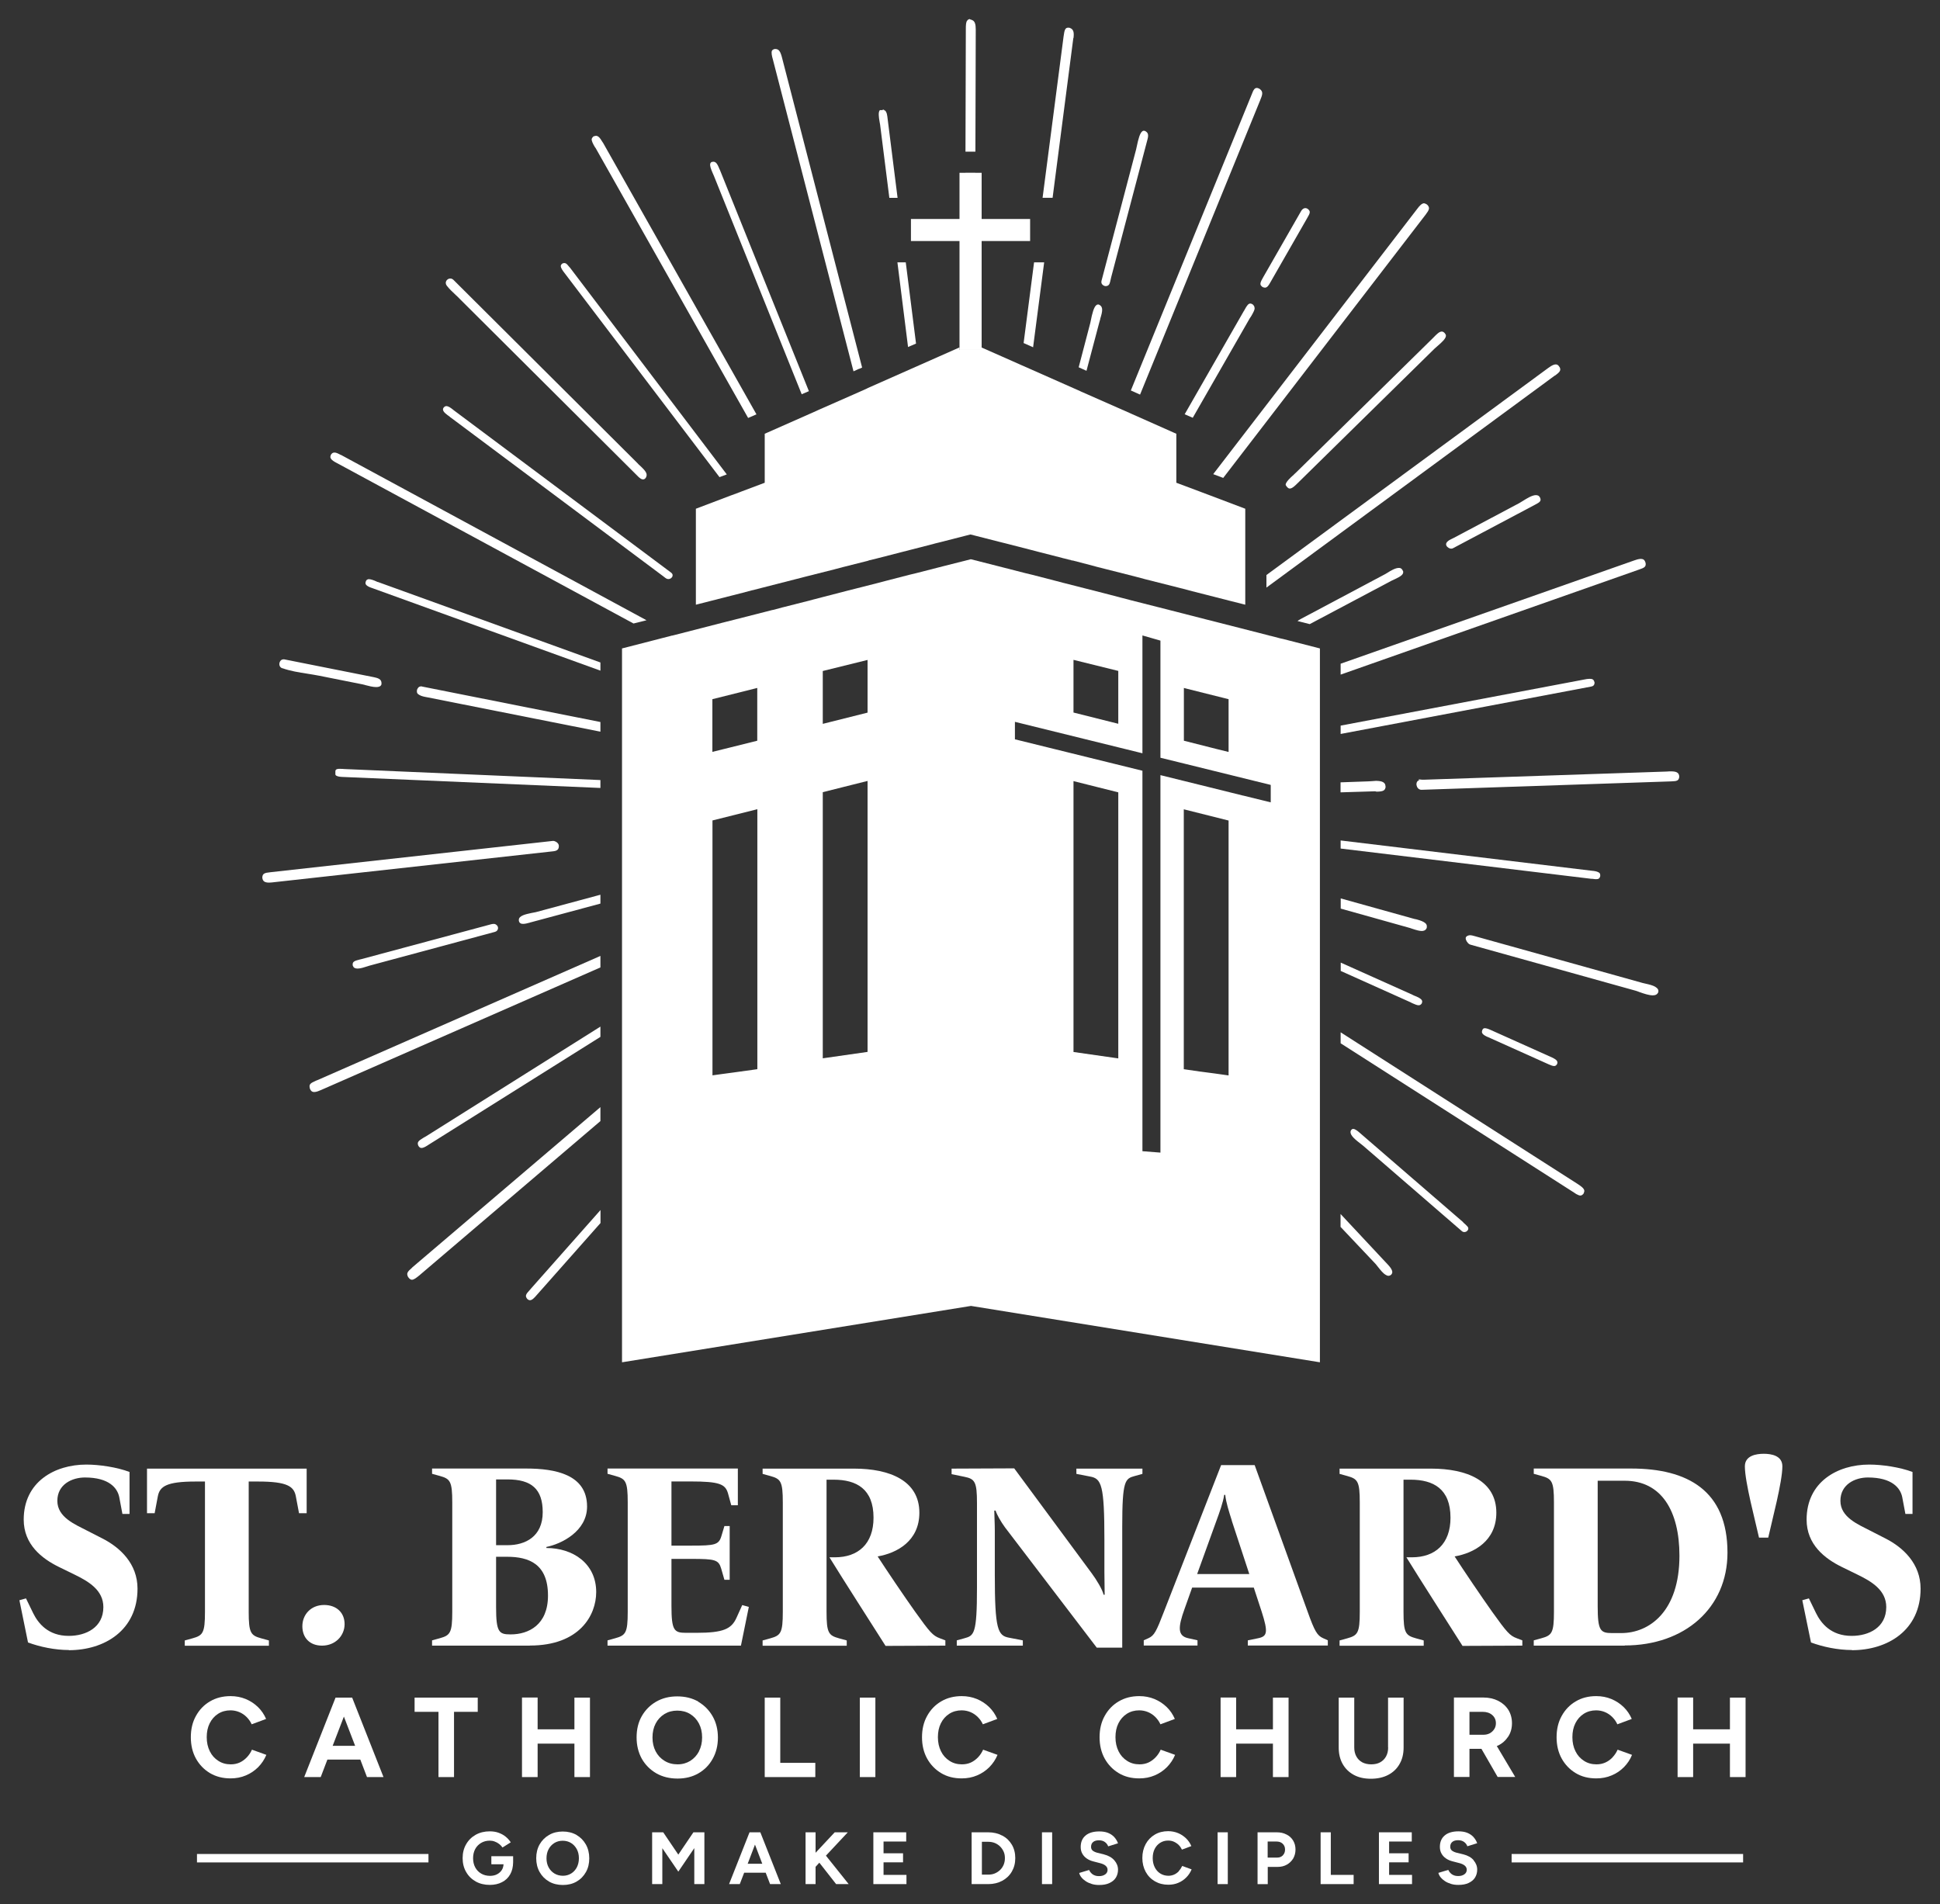 <?xml version="1.0" encoding="UTF-8"?>
<svg id="Layer_1" data-name="Layer 1" xmlns="http://www.w3.org/2000/svg" viewBox="0 0 220.91 216.85">
  <rect x="0" y="0" width="220.91" height="216.85" fill="#333333" stroke="none"/>
  <defs>
    <style>
      .cls-1 {
        fill: #fff;
      }
    </style>
  </defs>
  <g>
    <g>
      <path class="cls-1" d="M158.44,145.15l-.05.04c-.08.07-.18.11-.29.11-.1,0-.2-.04-.31-.11-.3-.17-.59-.54-.86-.88-.1-.13-.19-.24-.28-.35l-4-4.23v-1.47l5.43,5.81c.18.2.36.42.43.64.06.17.04.3-.08.45Z"/>
      <path class="cls-1" d="M166.63,139.21l-11.87-10.26c-.11-.1-.25-.21-.38-.28-.11-.07-.21-.1-.29-.1-.06,0-.14.02-.24.14l-.02.03c-.19.42.25.87,1.07,1.49.13.1.25.19.35.28l11.21,9.7s.04.03.07.05c.06.04.14.06.21.06h0c.16,0,.31-.08.4-.22.12-.18.04-.33-.05-.43-.15-.16-.32-.32-.48-.45Z"/>
      <path class="cls-1" d="M180.34,135.9l-.02.04c-.11.14-.23.22-.36.22-.12,0-.27-.06-.47-.17-.08-.05-.16-.11-.24-.16l-26.59-17.01v-1.25l26.97,17.26c.37.24.7.47.77.73.02.1,0,.2-.06.34Z"/>
      <path class="cls-1" d="M161.91,114.21v.05c-.1.16-.22.23-.37.23-.18,0-.41-.1-.73-.24-.08-.05-.13-.07-.19-.1l-7.95-3.57v-.95l8.14,3.65c.06.04.13.06.2.1.19.07.4.16.58.26.31.18.41.35.33.57Z"/>
      <path class="cls-1" d="M169.41,118.1l6.97,3.13c.21.09.43.18.59.18h0c.14,0,.25-.07.33-.22l.02-.04c.08-.22-.02-.4-.33-.58-.07-.04-.15-.08-.25-.13l-7.02-3.15c-.29-.13-.48-.18-.63-.19-.16,0-.25.07-.31.25-.07.2-.05.38.32.6.11.06.22.12.3.15Z"/>
      <path class="cls-1" d="M188.5,112.39c-.31-.18-.75-.28-1.11-.36-.13-.03-.24-.06-.34-.08l-19.18-5.35c-.19-.05-.33-.09-.46-.09-.1,0-.2.02-.3.07-.14.07-.21.16-.21.27,0,.23.19.55.43.69.04.02.08.04.12.05l18.76,5.23c.14.04.29.09.49.17.5.18,1.08.37,1.5.37h.01c.31,0,.51-.11.62-.36.04-.19.02-.39-.33-.6Z"/>
      <path class="cls-1" d="M162.46,105.66l-.02.07c-.06.13-.19.29-.54.3-.25,0-.57-.08-1.11-.26-.14-.05-.28-.1-.41-.13l-7.71-2.16v-1.16l8.25,2.3c.07.02.14.04.23.06h.05c.3.08.66.18.94.34.29.17.37.35.33.64Z"/>
      <path class="cls-1" d="M182.22,99.74v.05c-.07.25-.18.34-.46.34h-.01c-.1,0-.2-.01-.4-.04h-.12s-28.57-3.45-28.57-3.45v-.92l28.61,3.45c.25.02.55.06.76.18.16.08.2.19.19.39Z"/>
      <path class="cls-1" d="M190.98,87.98h0c-.16-.09-.37-.13-.7-.13-.14,0-.28,0-.46.02l-27.62.93h-.06c-.08,0-.15,0-.2,0l-.42-.04.09.09c-.14.05-.28.15-.31.37-.04.25.09.54.3.66.08.05.17.07.27.07h0l28.45-.96c.66-.02.85-.09.9-.53-.01-.24-.09-.39-.25-.48Z"/>
      <path class="cls-1" d="M157.78,89.57v.05c-.05.41-.28.53-1,.54h-.04s-.1-.04-.17-.04l-3.92.12v-1.14l3.12-.11c.11,0,.23-.01.36-.02.18-.01.37-.02.57-.04.36.01.64.05.81.16.17.1.25.24.26.48Z"/>
      <path class="cls-1" d="M181.57,77.69v.07c0,.24-.13.39-.37.43l-28.54,5.4v-.95l27.74-5.25c.19-.04.42-.08.61-.08.16,0,.28.02.36.07.07.05.14.11.19.31Z"/>
      <path class="cls-1" d="M187.39,64.14c.05.4-.12.52-.76.73l-.14.05-33.83,11.91v-1.24l33.42-11.76c.19-.07.49-.17.75-.18.14.01.23.02.31.07.1.06.18.17.23.35l.02.06Z"/>
      <path class="cls-1" d="M165.28,62.48h0c.06,0,.11-.01.15-.03l9.24-4.9.13-.07c.57-.29.69-.43.6-.72l-.03-.08c-.05-.11-.12-.18-.2-.23-.07-.04-.16-.05-.27-.06-.44,0-1.04.38-1.49.66-.14.09-.29.18-.41.25l-7.42,3.94c-.07.04-.14.07-.22.11-.27.13-.55.26-.66.5-.09.19.02.41.26.55.1.06.2.09.3.09Z"/>
      <path class="cls-1" d="M159.77,65.04c.1.37-.25.6-.95.93l-.05.02c-.11.05-.19.1-.28.13l-9.35,4.96-1.39-.35c.08-.07.2-.14.36-.23l9.48-5.04c.11-.05.22-.12.35-.2.43-.27.95-.58,1.34-.58h.01c.1,0,.18.01.24.06.08.04.14.12.2.23l.02.06Z"/>
      <path class="cls-1" d="M177.07,42.76l-.14.1-32.72,24.06v-1.43l32.06-23.56c.52-.39.83-.49,1.07-.39.1.06.17.14.22.23l.05.07c.16.35,0,.54-.53.93Z"/>
      <path class="cls-1" d="M147.36,54.03h0c-1.12.97-.97,1.2-.93,1.26.09.15.18.24.27.3.05.03.11.05.17.05h0c.26,0,.57-.29.92-.64l15.57-15.3c.09-.09.2-.18.34-.3.49-.42.97-.86.95-1.19l-.02-.09s-.04-.07-.05-.08l-.05-.08c-.05-.06-.11-.11-.17-.15-.06-.03-.14-.06-.19-.05-.27,0-.56.29-.94.68-.05.06-.11.11-.16.16l-15.47,15.2c-.06.06-.14.13-.24.22Z"/>
      <path class="cls-1" d="M162.32,24.47l-23.03,29.96-1.14-.43,23.19-30.16c.31-.42.55-.66.8-.69.07,0,.16.04.24.08l.04.02s.1.06.14.11l.02.02c.24.31.19.49-.25,1.08Z"/>
      <path class="cls-1" d="M142.87,35.09c0,.19-.11.42-.36.86-.04.05-.06.1-.08.13-.04.05-.06.1-.1.14l-6.51,11.36-.92-.4,6.72-11.73s.02-.04.04-.05c.01-.04.04-.06.05-.1.3-.55.46-.73.66-.73.07,0,.16.02.23.08h.02l.05.04c.1.1.19.22.19.4Z"/>
      <path class="cls-1" d="M143.72,32.66l.05.03c.07.03.17.07.27.07h0c.23,0,.39-.2.57-.52l4.16-7.26.09-.16c.34-.56.34-.72.18-.91-.05-.06-.11-.11-.16-.14-.07-.04-.15-.07-.24-.07-.18,0-.35.12-.47.32l-4.24,7.4-.07.12c-.4.68-.43.9-.14,1.1Z"/>
      <polygon class="cls-1" points="121.26 63.62 120.99 63.56 120.99 63.55 121.26 63.62"/>
      <polygon class="cls-1" points="122.14 63.83 122.14 63.85 121.26 63.62 122.12 63.83 122.14 63.83"/>
      <path class="cls-1" d="M143.53,11.34l-13.71,33.6-1.05-.47,13.72-33.61c.25-.66.4-1.01.89-.77l.06.04c.4.28.35.61.08,1.22Z"/>
      <path class="cls-1" d="M125.95,32.58h0c.05,0,.11-.01.15-.03.11-.04.2-.13.25-.26.05-.13.09-.3.12-.45.02-.09.04-.17.06-.26l4.14-15.72c.15-.56.03-.76-.24-.92l-.09-.04s-.07-.01-.1-.01h0c-.05,0-.1.02-.15.05-.29.2-.47.91-.63,1.67-.03.14-.06.29-.09.41l-3.94,14.96c-.06.22.02.41.22.53.08.05.19.08.28.08Z"/>
      <polygon class="cls-1" points="118.9 29.88 117.64 39.55 116.56 39.07 117.75 29.88 118.9 29.88"/>
      <path class="cls-1" d="M122.22,4.34l-2.36,18.19h-1.14l2.39-18.37c.1-.78.2-1,.52-1.01.04,0,.07.01.11.01h.04c.07.04.13.06.18.08h0c.28.17.36.47.28,1.1Z"/>
      <rect class="cls-1" x="109.94" y="19.67" width="1.12" height=".01"/>
      <path class="cls-1" d="M111.11,3.36l-.04,13.91h-1.13l.04-13.95c0-.45.01-.83.17-.99.04-.06.11-.12.2-.14l.08-.02.04.04c.12.02.19.06.29.11h.01c.24.14.34.45.34,1.05Z"/>
      <path class="cls-1" d="M102.21,22.53h-.94l-1.05-8.32c-.01-.1-.04-.22-.06-.34-.11-.61-.14-1.07-.01-1.26l.04-.07h.31l.05-.07.11.05s.05.02.06.04l-.06.13.07-.13c.11.06.25.2.31.69l1.17,9.3Z"/>
      <polygon class="cls-1" points="104.31 39.13 103.4 39.52 102.19 29.88 103.14 29.88 104.31 39.13"/>
      <polygon class="cls-1" points="106.58 61.87 106.25 61.96 106.55 61.87 106.58 61.87"/>
      <path class="cls-1" d="M97.8,42.01l-.61.28-9.18-35.51c-.12-.41-.2-.8-.11-1,.05-.08.12-.14.25-.19h.04s.1-.01.1-.01c.11,0,.2.02.29.07.24.14.37.52.46.88l9.13,35.33-.36.16Z"/>
      <path class="cls-1" d="M81.95,19.29l10.16,25.26-.82.35-10-24.88c-.04-.08-.07-.17-.12-.27-.23-.53-.36-.89-.29-1.12.01-.04.04-.11.14-.17l.05-.02c.07-.01.13-.02.18-.02.07,0,.14.02.2.06.22.12.36.49.49.81Z"/>
      <path class="cls-1" d="M68.65,16.23l17.49,30.96-.95.41-17.36-30.73s-.07-.1-.1-.14c-.2-.34-.39-.69-.35-.92.04-.11.1-.18.19-.27l.06-.02c.23-.08.34-.06.47.02.2.12.37.41.54.69Z"/>
      <path class="cls-1" d="M64.91,30.49l17.85,23.54-.83.31-17.64-23.24c-.24-.31-.45-.6-.43-.83,0-.06.05-.13.12-.22l.04-.02c.06-.05.17-.07.24-.07.04,0,.11,0,.19.05.12.07.23.22.36.37l.1.11Z"/>
      <polygon class="cls-1" points="84.29 56.03 84.29 56.04 83.47 56.35 83.45 56.35 83.45 56.34 84.29 56.03"/>
      <polygon class="cls-1" points="86.82 66.93 85.67 67.23 85.66 67.22 85.68 67.22 86.82 66.93"/>
      <path class="cls-1" d="M72.84,53c-.1-.08-.18-.17-.25-.25l-20.97-20.89s-.07-.06-.12-.08c-.07-.05-.16-.06-.23-.06-.16,0-.31.08-.42.22-.13.18-.12.4.02.59.3.39.67.73,1.04,1.08.16.14.31.29.46.45l20.07,19.99c.16.17.35.36.53.47.12.07.22.08.26.08.13,0,.22-.08.27-.14l.04-.05c.24-.42.04-.73-.69-1.4Z"/>
      <path class="cls-1" d="M51.21,47.47l.09-.12h0s0,0,0,0l-.09.12h0c.08.06.16.11.22.16l24.08,17.99.13.1c.07.05.13.11.22.16.08.05.17.07.26.07h0c.17,0,.34-.1.43-.26.05-.1.11-.3-.15-.49l-24.72-18.47-.11-.09c-.11-.09-.25-.19-.38-.27-.14-.08-.26-.12-.35-.12h0c-.12,0-.22.05-.31.16l-.04.05c-.05.08-.06.16-.04.23.05.26.4.51.78.78Z"/>
      <path class="cls-1" d="M38.83,51.81l34.79,18.83-1.48.37-33.77-18.27c-.08-.05-.17-.08-.24-.13-.53-.31-.57-.53-.46-.78l.02-.05c.07-.11.18-.24.39-.24h.01c.18,0,.4.1.73.28Z"/>
      <path class="cls-1" d="M43,66.27l25.37,9.18v.93l-25.89-9.37c-.2-.07-.42-.14-.58-.24-.33-.19-.3-.37-.25-.54.02-.06.05-.12.1-.17l.02-.02s.12-.08.22-.08c.24,0,.6.14.8.23.08.04.16.07.22.1Z"/>
      <path class="cls-1" d="M48.06,78.19l20.31,4.04v1.1l-19.74-3.92c-.29-.05-.65-.12-.89-.27-.23-.12-.3-.28-.26-.52v-.04c.07-.2.2-.41.47-.41.04,0,.07,0,.12.01Z"/>
      <path class="cls-1" d="M32.15,76.1c.9.32,1.9.48,2.87.63.42.07.89.14,1.34.23l4.91.98c.1.02.22.05.39.1.31.08.79.21,1.17.21.21,0,.36-.04.47-.11.07-.05.12-.12.14-.21v-.08c.01-.25-.07-.41-.27-.53-.17-.1-.39-.15-.57-.19l-10.2-2.03s-.08-.02-.12-.01c-.2,0-.37.13-.44.35-.08.25,0,.5.2.62.03.02.07.03.1.05Z"/>
      <path class="cls-1" d="M39.09,87.58l29.28,1.26v.9l-29.26-1.25c-.27-.01-.59-.02-.8-.14-.04-.02-.12-.07-.12-.17v-.34c0-.29.36-.28.51-.28.07,0,.16,0,.25.01h.13Z"/>
      <path class="cls-1" d="M63.64,96.35h-.15s.15,0,.15,0h0c0-.18-.11-.35-.31-.47-.12-.07-.24-.11-.36-.11h0l-32.03,3.55-.16.02c-.66.06-.89.16-.91.59v.04c.03.22.1.35.24.44.12.07.29.11.52.11h.02c.19,0,.4-.03.58-.05l31.79-3.52c.56-.06.61-.34.62-.59Z"/>
      <path class="cls-1" d="M60.99,103.89l7.38-1.99v1.01l-7.88,2.12s-.11.02-.17.05c-.23.06-.51.14-.75.14-.13,0-.23-.02-.3-.07-.1-.05-.16-.14-.19-.3v-.07c-.02-.51.84-.67,1.48-.81h.01c.14-.02.29-.06.41-.08Z"/>
      <path class="cls-1" d="M55.79,105.3l-14.62,3.93c-.06.02-.12.03-.21.05-.62.15-.83.26-.8.61v.06c.05.13.11.22.2.28.09.05.2.08.35.08h.01c.33,0,.75-.14,1.06-.24.12-.04.23-.07.32-.1l14.26-3.84c.19-.05.33-.2.35-.38.02-.17-.05-.33-.24-.46-.08-.05-.16-.07-.26-.07-.11,0-.25.03-.43.08Z"/>
      <path class="cls-1" d="M36.09,123.04l32.28-14.17v1.31l-31.81,13.96c-.25.11-.54.23-.78.23-.1,0-.18-.02-.25-.06-.1-.06-.18-.17-.24-.33l-.02-.08c-.08-.4.04-.53.71-.82l.12-.05Z"/>
      <path class="cls-1" d="M48.47,129.44l19.9-12.52v1.17l-19.53,12.26c-.29.19-.59.39-.84.39-.07,0-.13-.01-.18-.05-.07-.04-.14-.11-.19-.22l-.02-.05c-.11-.33.01-.49.64-.86.1-.05.16-.1.23-.13Z"/>
      <path class="cls-1" d="M46.94,144.35l21.43-18.26v1.59l-20.64,17.59c-.31.25-.59.48-.83.48-.06,0-.12-.02-.18-.06-.07-.04-.14-.1-.2-.19l-.06-.08c-.18-.39-.11-.55.48-1.06Z"/>
      <path class="cls-1" d="M60.45,146.77l7.93-8.96v1.48l-7.25,8.19c-.3.35-.54.6-.78.6-.06,0-.12-.01-.18-.05-.05-.02-.1-.06-.14-.11l-.05-.07c-.18-.27-.11-.45.35-.94l.13-.14Z"/>
      <path class="cls-1" d="M125.29,36.33c-.05.17-.08.3-.12.42l-1.45,5.48-.89-.4,1.26-4.81c.04-.12.07-.28.11-.46.16-.83.36-1.63.67-1.83.05-.04.11-.05.16-.05h.07l.11.05c.41.24.35.71.07,1.59Z"/>
    </g>
    <path class="cls-1" d="M145.98,72.75l-.2-.05h-.01l-1.11-.29h-.05s-.05-.02-.05-.02l-.25-.07h-.01l-5.52-1.41-.27-.07-1.07-.27-.08-.02-4.22-1.08-1.17-.3h-.01l-3.31-.84-.13-.04-.9-.23-.14-.04-2.9-.75-.99-.25-2.47-.63h-.01l-.87-.23-2.67-.69-.83-.2-2.34-.6-.78-.2-3.07-.78-3.08.78h0s-.78.2-.78.2l-2.34.6-.83.2h0s-2.67.69-2.67.69l-.87.23-2.48.63-.99.25-2.9.75-.14.04-.9.23-.13.04-3.31.84h-.01l-1.12.3h-.04s-4.23,1.08-4.23,1.08l-.08.02-1.07.27-.27.07h-.01l-5.52,1.42-.25.06h-.05s-.04.02-.04.02h-.01l-1.13.29-.19.05-4.28,1.1v81.3l39.74-6.42,39.73,6.42v-81.3l-4.28-1.1ZM81.12,79.63l5.11-1.28v6.01l-3.13.78-1.98.49v-6.01ZM86.23,121.77l-2.67.37-1.49.2-.94.13v-29.03l5.11-1.28v29.6ZM98.79,119.8l-5.1.73v-30.31l5.1-1.28v30.85ZM98.79,81.16l-5.1,1.28v-6.02l5.1-1.26v6.01ZM122.24,75.15l5.1,1.26v6.02l-5.1-1.28v-6.01ZM127.34,120.54l-5.1-.73v-30.85l5.1,1.28v30.31ZM139.9,122.48l-1.7-.24h-.01l-1.52-.2h-.01l-1.86-.27v-29.6l5.1,1.28v29.03ZM144.7,89.4v1.98l-3.13-.77h-.02l-3.99-.99-5.42-1.34v42.99l-2.05-.16v-43.33l-14.52-3.58v-1.99l14.52,3.58v-13.42l2.05.59v13.34l2,.49.73.18,9.69,2.39h.02l.12.04ZM139.9,85.64l-1.42-.35-3.67-.93v-6.01l.42.11,4.67,1.17v6.01Z"/>
    <polygon class="cls-1" points="141.8 57.94 141.8 68.87 141.61 68.82 140.18 68.46 135.36 67.23 135.35 67.22 134.22 66.93 130.42 65.97 129.18 65.64 125.94 64.82 124.95 64.57 124.4 64.42 122.14 63.83 122.12 63.83 121.26 63.62 120.99 63.55 118.29 62.86 117.37 62.62 114.45 61.87 114.04 61.77 114.02 61.76 113.92 61.74 110.98 60.99 110.51 60.87 109.88 61.03 107.11 61.74 106.99 61.77 106.58 61.87 106.55 61.87 106.25 61.96 102.74 62.86 99.78 63.62 98.91 63.83 98.9 63.85 95.97 64.59 94.95 64.86 91.62 65.7 90.73 65.93 86.82 66.93 85.68 67.22 85.66 67.22 84.57 67.51 79.24 68.87 79.24 57.94 83.27 56.41 83.45 56.35 83.47 56.35 84.29 56.04 84.29 56.03 87.08 54.98 87.08 49.4 87.33 49.29 92.19 47.14 93 46.78 93.19 46.69 97.8 44.66 98.78 44.22 98.78 44.21 106.84 40.64 109.25 39.57 109.25 39.85 111.78 39.85 111.78 39.58 114.18 40.64 116.23 41.55 117.32 42.03 122.22 44.2 123.03 44.56 123.1 44.6 123.11 44.6 127.85 46.69 127.86 46.69 128.91 47.16 133.7 49.29 133.95 49.4 133.95 54.98 136.62 55.98 136.75 56.03 137.76 56.41 141.8 57.94"/>
    <polygon class="cls-1" points="117.3 24.94 117.3 27.45 111.78 27.45 111.78 39.85 109.25 39.85 109.25 39.57 109.26 39.57 109.26 27.45 103.73 27.45 103.73 24.94 109.26 24.94 109.26 19.68 111.78 19.68 111.78 24.94 117.3 24.94"/>
    <g>
      <path class="cls-1" d="M7.85,187.92c-1.61,0-3.31-.36-4.66-.86l-.98-4.81.75-.21.81,1.67c.57,1.16,1.7,2.6,4.06,2.6,1.97,0,3.94-.96,3.94-3.28,0-1.94-1.7-2.93-3.28-3.7l-1.76-.86c-1.97-.96-4.03-2.57-4.03-5.4,0-4.3,3.52-6.27,7.13-6.27,1.49,0,3.49.3,4.92.84v4.78h-.81l-.36-1.91c-.21-1.04-1.16-2.24-3.91-2.24-1.46,0-3.14.78-3.14,2.66s2.03,2.69,3.4,3.4l1.7.87c2.06,1.04,4.03,2.9,4.03,5.73,0,4.75-3.76,7.01-7.82,7.01Z"/>
      <path class="cls-1" d="M34.05,172.34l-.36-1.91c-.21-1.14-.96-1.7-4.3-1.7h-1.07v14.84c0,2.42.24,2.69,1.43,3.02l.87.24v.6h-9.58v-.6l.87-.24c1.19-.33,1.43-.6,1.43-3.02v-14.84h-1.07c-3.34,0-4.09.57-4.3,1.7l-.36,1.91h-.87v-5.08h18.18v5.08h-.87Z"/>
      <path class="cls-1" d="M36.67,187.42c-1.4,0-2.24-.9-2.24-2.21s.96-2.42,2.48-2.42c1.4,0,2.33.87,2.33,2.18s-1.04,2.45-2.57,2.45Z"/>
      <path class="cls-1" d="M60.33,187.42h-11.13v-.6l.87-.24c1.19-.33,1.43-.6,1.43-3.02v-12.45c0-2.42-.24-2.69-1.43-3.02l-.87-.24v-.6h10.72c3.28,0,6.93.66,6.93,4.33,0,2.84-2.96,4.27-4.63,4.6v.12c3.02,0,5.67,1.76,5.67,5.02,0,2.66-1.91,6.09-7.55,6.09ZM57.8,168.49h-1.31v7.49h1.31c2,0,4-.96,4-3.76,0-2.63-1.28-3.73-4-3.73ZM57.74,177.3h-1.25v5.76c0,2.81.33,3.08,1.61,3.08h.06c2.03,0,4.24-1.08,4.24-4.42,0-3.61-2.18-4.42-4.66-4.42Z"/>
      <path class="cls-1" d="M84.37,187.42h-15.19v-.6l.87-.24c1.19-.33,1.43-.6,1.43-3.02v-12.45c0-2.42-.24-2.69-1.43-3.02l-.87-.24v-.6h14.84v4.18h-.75l-.36-1.31c-.3-1.1-.96-1.4-4.3-1.4h-2.15v7.31h2.24c2.75,0,3.16-.09,3.46-1.13l.33-1.1h.6v6.12h-.6l-.36-1.25c-.3-1.04-.69-1.13-3.43-1.13h-2.24v5.34c0,2.81.3,3.08,1.64,3.08h1.22c3.07,0,3.97-.45,4.54-1.7l.66-1.46.75.21-.9,4.42Z"/>
      <path class="cls-1" d="M100.84,187.45c-1.61-2.54-4.81-7.52-6.39-10.09h.63c2.63,0,4.39-1.52,4.39-4.51,0-3.28-1.94-4.33-4.54-4.33h-.81v15.05c0,2.42.24,2.69,1.43,3.02l.87.24v.6h-9.58v-.6l.87-.24c1.19-.33,1.43-.6,1.43-3.02v-12.45c0-2.42-.24-2.69-1.43-3.02l-.87-.24v-.6h10.42c4.06,0,7.43,1.37,7.43,5.02,0,3.22-2.54,4.6-4.75,4.98.96,1.49,3.02,4.54,4.27,6.3,1.67,2.33,2,2.72,2.81,3.02l.63.24v.6l-6.81.03Z"/>
      <path class="cls-1" d="M129.22,168.1c-1.1.3-1.43.48-1.43,5.76v13.79h-2.9l-10.45-13.7c-.48-.66-.92-1.43-1.07-1.91h-.15c0,.42.06,1.46.06,2.24v5.02c0,6.27.33,6.99,1.64,7.22l1.55.3v.6h-7.52v-.6l.87-.24c1.1-.3,1.43-.48,1.43-5.76v-9.64c0-2.42-.24-2.75-1.43-2.99l-1.46-.3v-.63l7.13-.03,8.84,11.97c.51.69,1.19,1.79,1.34,2.42h.12c0-.54-.03-1.85-.03-2.57v-3.67c0-6.27-.33-6.99-1.64-7.22l-1.55-.3v-.6h7.52v.6l-.87.24Z"/>
      <path class="cls-1" d="M142.09,187.42v-.6l1.16-.24c1.04-.21,1.19-.63.42-3.02l-.9-2.75h-7.02l-.86,2.42c-.78,2.15-.78,3.07.39,3.34l1.08.24v.6h-6.12v-.6l.54-.24c.66-.3.9-.78,1.76-3.02l6.51-16.69h3.82l6.03,16.69c.81,2.27,1.1,2.72,1.76,3.02l.54.24v.6h-9.1ZM140.27,173.18c-.33-1.04-.66-2.06-.75-2.93h-.12c-.12.87-.57,2.09-.9,2.99l-2.18,6.03h5.94l-2-6.09Z"/>
      <path class="cls-1" d="M166.54,187.45c-1.61-2.54-4.81-7.52-6.39-10.09h.63c2.63,0,4.39-1.52,4.39-4.51,0-3.28-1.94-4.33-4.54-4.33h-.81v15.05c0,2.42.24,2.69,1.43,3.02l.87.24v.6h-9.58v-.6l.87-.24c1.19-.33,1.43-.6,1.43-3.02v-12.45c0-2.42-.24-2.69-1.43-3.02l-.87-.24v-.6h10.42c4.06,0,7.43,1.37,7.43,5.02,0,3.22-2.54,4.6-4.75,4.98.96,1.49,3.02,4.54,4.27,6.3,1.67,2.33,2,2.72,2.81,3.02l.63.24v.6l-6.81.03Z"/>
      <path class="cls-1" d="M185.01,187.42h-10.36v-.6l.87-.24c1.19-.33,1.43-.6,1.43-3.02v-12.45c0-2.42-.24-2.69-1.43-3.02l-.87-.24v-.6h11.1c6.42,0,10.96,2.51,10.96,9.58,0,6.3-4.87,10.57-11.7,10.57ZM185.01,168.64h-3.08v14.27c0,2.81.3,3.08,1.64,3.08h1.04c3.22,0,6.63-2.48,6.63-8.81,0-5.07-2.03-8.54-6.24-8.54Z"/>
      <path class="cls-1" d="M201.35,175.12h-1.05c-.42-1.91-1.61-6.33-1.61-8.12,0-1.22,1.28-1.43,2.15-1.43s2.12.21,2.12,1.43c0,1.79-1.19,6.21-1.61,8.12Z"/>
      <path class="cls-1" d="M210.88,187.92c-1.61,0-3.31-.36-4.66-.86l-.99-4.81.75-.21.81,1.67c.57,1.16,1.7,2.6,4.06,2.6,1.97,0,3.94-.96,3.94-3.28,0-1.94-1.7-2.93-3.28-3.7l-1.76-.86c-1.97-.96-4.03-2.57-4.03-5.4,0-4.3,3.52-6.27,7.13-6.27,1.49,0,3.49.3,4.93.84v4.78h-.81l-.36-1.91c-.21-1.04-1.16-2.24-3.91-2.24-1.46,0-3.13.78-3.13,2.66s2.03,2.69,3.4,3.4l1.7.87c2.06,1.04,4.03,2.9,4.03,5.73,0,4.75-3.76,7.01-7.82,7.01Z"/>
      <g>
        <path class="cls-1" d="M28.11,200.14c-.24.25-.51.45-.81.59-.31.14-.64.21-1.02.21-.54,0-1.01-.13-1.42-.4-.41-.26-.74-.62-.97-1.09s-.35-.99-.35-1.6.11-1.13.34-1.59c.23-.46.55-.82.96-1.08.41-.26.88-.39,1.4-.39.36,0,.7.07,1.01.2.31.13.59.32.83.56.24.24.44.52.58.83l1.64-.61c-.22-.51-.52-.96-.92-1.35-.4-.39-.87-.7-1.4-.92-.54-.22-1.11-.33-1.73-.33-.88,0-1.66.2-2.34.6-.68.4-1.21.95-1.6,1.66-.39.7-.58,1.51-.58,2.42s.19,1.72.58,2.43c.39.7.92,1.25,1.6,1.66.68.4,1.46.6,2.34.6.63,0,1.21-.11,1.75-.34.53-.22,1-.54,1.4-.94.4-.41.71-.87.93-1.4l-1.64-.59c-.15.33-.34.62-.58.87Z"/>
        <path class="cls-1" d="M39.98,193.34h-1.77l-3.57,9.05h1.88l.76-1.99h3.75l.76,1.99h1.88l-3.57-9.05h-.12ZM37.88,198.83l1.28-3.33,1.28,3.33h-2.55Z"/>
        <polygon class="cls-1" points="47.21 194.96 49.93 194.96 49.93 202.39 51.7 202.39 51.7 194.96 54.4 194.96 54.4 193.34 47.21 193.34 47.21 194.96"/>
        <polygon class="cls-1" points="65.41 196.95 61.22 196.95 61.22 193.33 59.44 193.33 59.44 202.39 61.22 202.39 61.22 198.58 65.41 198.58 65.41 202.39 67.18 202.39 67.18 193.34 65.41 193.34 65.41 196.95"/>
        <path class="cls-1" d="M79.53,193.8c-.7-.4-1.5-.6-2.41-.6s-1.7.2-2.4.6c-.69.4-1.24.95-1.64,1.65-.4.7-.59,1.51-.59,2.42s.2,1.72.59,2.43c.4.7.95,1.25,1.65,1.66.7.4,1.51.6,2.42.6s1.7-.2,2.39-.6c.69-.4,1.23-.95,1.62-1.66.39-.7.59-1.51.59-2.41s-.2-1.72-.6-2.42c-.4-.7-.94-1.25-1.64-1.66ZM79.6,199.45c-.24.46-.57.82-.99,1.09-.42.26-.9.4-1.45.4s-1.06-.13-1.49-.4c-.43-.26-.77-.62-1.01-1.08-.24-.46-.36-.98-.36-1.58s.12-1.13.36-1.59c.24-.46.58-.82,1-1.08.43-.26.91-.39,1.46-.39s1.05.13,1.47.39c.42.26.76.62,1,1.08.24.46.36.98.36,1.58s-.12,1.12-.36,1.58Z"/>
        <polygon class="cls-1" points="88.85 193.34 87.08 193.34 87.08 202.39 92.84 202.39 92.84 200.77 88.85 200.77 88.85 193.34"/>
        <rect class="cls-1" x="97.91" y="193.34" width="1.77" height="9.05"/>
        <path class="cls-1" d="M111.37,200.14c-.24.25-.51.45-.81.59-.31.14-.64.21-1.02.21-.54,0-1.01-.13-1.42-.4-.41-.26-.74-.62-.97-1.09s-.35-.99-.35-1.6.11-1.13.34-1.59c.23-.46.55-.82.96-1.08.41-.26.88-.39,1.4-.39.36,0,.7.07,1.01.2.31.13.59.32.83.56.24.24.44.52.58.83l1.64-.61c-.22-.51-.52-.96-.92-1.35-.4-.39-.87-.7-1.4-.92-.54-.22-1.11-.33-1.73-.33-.88,0-1.66.2-2.34.6-.68.4-1.21.95-1.6,1.66-.39.7-.58,1.51-.58,2.42s.19,1.72.58,2.43c.39.7.92,1.25,1.6,1.66s1.46.6,2.34.6c.63,0,1.21-.11,1.75-.34.53-.22,1-.54,1.4-.94.4-.41.71-.87.93-1.4l-1.64-.59c-.15.33-.34.62-.58.87Z"/>
        <path class="cls-1" d="M131.59,200.14c-.24.25-.51.45-.81.59-.31.14-.64.21-1.02.21-.54,0-1.01-.13-1.42-.4-.41-.26-.74-.62-.97-1.09s-.35-.99-.35-1.6.11-1.13.34-1.59c.23-.46.55-.82.96-1.08.41-.26.88-.39,1.4-.39.36,0,.7.07,1.01.2.31.13.59.32.83.56.24.24.44.52.58.83l1.64-.61c-.22-.51-.52-.96-.92-1.35-.4-.39-.87-.7-1.4-.92-.54-.22-1.11-.33-1.73-.33-.88,0-1.66.2-2.34.6-.68.4-1.21.95-1.6,1.66-.39.7-.58,1.51-.58,2.42s.19,1.72.58,2.43c.39.7.92,1.25,1.6,1.66s1.46.6,2.34.6c.63,0,1.21-.11,1.75-.34.53-.22,1-.54,1.4-.94.4-.41.71-.87.93-1.4l-1.64-.59c-.15.33-.34.62-.58.87Z"/>
        <polygon class="cls-1" points="144.95 196.95 140.76 196.95 140.76 193.33 138.99 193.33 138.99 202.39 140.76 202.39 140.76 198.58 144.95 198.58 144.95 202.39 146.73 202.39 146.73 193.34 144.95 193.34 144.95 196.95"/>
        <path class="cls-1" d="M158.07,199.02c0,.39-.08.73-.24,1.02-.16.29-.38.51-.67.67-.29.16-.63.23-1.02.23s-.73-.08-1.02-.23c-.29-.16-.51-.38-.67-.67-.16-.29-.24-.63-.24-1.02v-5.68h-1.77v5.68c0,.72.15,1.35.45,1.88.3.53.72.94,1.27,1.24s1.2.44,1.95.44,1.42-.15,1.97-.44.99-.7,1.29-1.24c.31-.53.46-1.16.46-1.88v-5.68h-1.77v5.68Z"/>
        <path class="cls-1" d="M170.56,198.81c.5-.24.89-.59,1.18-1.03.29-.44.43-.95.43-1.52s-.14-1.08-.41-1.52c-.28-.44-.66-.78-1.15-1.03-.49-.25-1.06-.38-1.69-.38h-3.36v9.05h1.77v-3.21h1.36l1.85,3.21h2l-2.1-3.53s.09-.02.12-.04ZM167.33,194.96h1.51c.44,0,.8.12,1.08.36s.42.56.42.94c0,.25-.06.47-.19.67-.13.2-.29.35-.5.47-.21.11-.45.17-.72.17h-1.6v-2.61Z"/>
        <path class="cls-1" d="M183.63,200.14c-.24.25-.51.45-.82.59s-.64.21-1.02.21c-.53,0-1.01-.13-1.42-.4-.41-.26-.74-.62-.97-1.09-.23-.46-.35-.99-.35-1.6s.11-1.13.34-1.59c.23-.46.55-.82.96-1.08.41-.26.88-.39,1.4-.39.36,0,.7.07,1.01.2.31.13.59.32.83.56.24.24.44.52.58.83l1.64-.61c-.22-.51-.52-.96-.92-1.35-.4-.39-.87-.7-1.4-.92-.53-.22-1.11-.33-1.73-.33-.88,0-1.66.2-2.33.6-.68.4-1.21.95-1.6,1.66-.39.7-.58,1.51-.58,2.42s.19,1.72.58,2.43c.39.7.92,1.25,1.6,1.66s1.46.6,2.34.6c.63,0,1.21-.11,1.75-.34.54-.22,1-.54,1.4-.94.4-.41.71-.87.92-1.4l-1.64-.59c-.15.33-.34.62-.58.87Z"/>
        <polygon class="cls-1" points="196.99 193.34 196.99 196.95 192.8 196.95 192.8 193.33 191.03 193.33 191.03 202.39 192.8 202.39 192.8 198.58 196.99 198.58 196.99 202.39 198.77 202.39 198.77 193.34 196.99 193.34"/>
      </g>
    </g>
  </g>
  <g>
    <path class="cls-1" d="M55.97,212.32h1.37c-.02.24-.07.45-.19.64-.13.21-.32.38-.55.5-.23.12-.5.18-.8.18-.38,0-.72-.09-1.01-.26-.29-.17-.52-.41-.68-.71s-.24-.65-.24-1.04.08-.74.24-1.04c.16-.3.39-.53.67-.7.29-.17.62-.26.99-.26.19,0,.37.03.56.1.19.07.36.16.51.28.15.12.28.25.38.4l.94-.59c-.16-.24-.35-.46-.59-.65-.23-.19-.5-.33-.8-.44s-.64-.16-1-.16c-.6,0-1.13.13-1.6.39-.46.26-.83.62-1.09,1.08-.27.46-.4.99-.4,1.58s.13,1.12.4,1.58c.26.46.63.82,1.09,1.08.46.26,1,.39,1.6.39.52,0,.99-.1,1.39-.31.4-.2.72-.5.94-.9.21-.37.32-.82.33-1.34h0v-.72h-2.48v.9Z"/>
    <path class="cls-1" d="M65.65,208.98c-.46-.26-.98-.39-1.57-.39s-1.11.13-1.56.39c-.45.26-.81.62-1.07,1.07-.26.46-.39.99-.39,1.58s.13,1.12.39,1.58c.26.46.62.82,1.07,1.08s.99.39,1.58.39,1.11-.13,1.56-.39.8-.62,1.06-1.08c.26-.46.38-.98.38-1.57s-.13-1.12-.39-1.58c-.26-.46-.62-.82-1.07-1.08ZM65.69,212.66c-.16.3-.37.54-.65.71-.28.17-.59.26-.94.26s-.69-.09-.97-.26c-.28-.17-.5-.41-.66-.7-.16-.3-.24-.64-.24-1.03s.08-.74.24-1.04c.16-.3.38-.53.65-.7.28-.17.59-.26.95-.26s.69.09.96.26c.28.17.49.41.65.7.16.3.24.64.24,1.03s-.08.73-.23,1.03Z"/>
    <polygon class="cls-1" points="77.24 211.22 75.52 208.68 74.26 208.68 74.26 214.58 75.42 214.58 75.42 210.49 77.24 213.16 79.06 210.48 79.06 214.58 80.21 214.58 80.21 208.68 78.96 208.68 77.24 211.22"/>
    <path class="cls-1" d="M86.51,208.68h-1.16l-2.33,5.9h1.22l.5-1.3h2.45l.5,1.3h1.22l-2.33-5.9h-.08ZM85.14,212.26l.83-2.18.83,2.18h-1.67Z"/>
    <polygon class="cls-1" points="96.54 208.68 95.05 208.68 92.87 211.01 92.87 208.68 91.73 208.68 91.73 214.58 92.87 214.58 92.87 212.61 93.3 212.14 95.21 214.58 96.64 214.58 94.05 211.34 96.54 208.68"/>
    <polygon class="cls-1" points="100.61 212.1 102.83 212.1 102.83 211.07 100.61 211.07 100.61 209.73 103.19 209.73 103.19 208.68 99.45 208.68 99.45 214.58 103.22 214.58 103.22 213.53 100.61 213.53 100.61 212.1"/>
    <path class="cls-1" d="M114.13,209.06c-.46-.25-1-.38-1.6-.38h-1.89v5.9h1.89c.6,0,1.13-.13,1.6-.38.46-.25.83-.6,1.09-1.05s.39-.95.39-1.53-.13-1.09-.39-1.53-.62-.79-1.09-1.04ZM114.29,212.37c-.1.23-.23.43-.4.59-.17.17-.37.3-.6.4-.23.1-.48.14-.75.14h-.73v-3.74h.73c.27,0,.52.05.75.14.23.1.43.23.6.4.17.17.3.37.4.59s.14.47.14.74-.05.51-.14.74Z"/>
    <rect class="cls-1" x="118.65" y="208.68" width="1.16" height="5.9"/>
    <path class="cls-1" d="M125.73,211.2l-.78-.19c-.22-.06-.39-.14-.52-.24-.13-.11-.19-.25-.19-.44,0-.24.08-.42.24-.55.16-.13.38-.19.66-.19s.5.07.68.2.3.3.37.49l1.12-.35c-.1-.27-.25-.51-.44-.72-.19-.2-.43-.36-.71-.47-.28-.11-.61-.16-.99-.16-.67,0-1.2.16-1.56.47-.37.31-.55.75-.55,1.3,0,.29.06.55.19.77.12.22.29.4.51.55.22.15.47.26.76.33l.77.2c.26.07.46.16.61.29.15.13.22.28.22.47,0,.21-.09.39-.28.52s-.43.2-.73.19c-.28,0-.51-.08-.7-.21-.18-.14-.31-.3-.39-.49l-1.13.34c.04.18.13.35.26.51s.3.31.5.44c.2.13.43.23.69.31s.54.11.83.11c.46,0,.84-.07,1.16-.22.32-.15.57-.35.73-.61s.25-.57.25-.91c0-.39-.14-.75-.42-1.07-.28-.32-.67-.54-1.18-.67Z"/>
    <path class="cls-1" d="M134.24,213.11c-.16.16-.33.29-.53.38-.2.09-.42.14-.66.14-.35,0-.66-.09-.93-.26-.27-.17-.48-.41-.63-.71-.15-.3-.23-.65-.23-1.04s.07-.74.22-1.04c.15-.3.36-.53.62-.7.27-.17.57-.26.91-.26.24,0,.46.04.66.13.2.09.38.21.54.36.16.16.28.34.38.54l1.07-.4c-.14-.33-.34-.63-.6-.88s-.57-.46-.91-.6-.73-.22-1.13-.22c-.57,0-1.08.13-1.52.39s-.79.62-1.04,1.08-.38.99-.38,1.58.13,1.12.38,1.58c.25.46.6.82,1.05,1.08s.95.39,1.53.39c.41,0,.79-.07,1.14-.22.35-.15.65-.35.91-.62.26-.26.46-.57.6-.91l-1.07-.39c-.1.21-.22.4-.38.56Z"/>
    <rect class="cls-1" x="138.65" y="208.68" width="1.16" height="5.9"/>
    <path class="cls-1" d="M146.49,208.93c-.32-.17-.69-.25-1.1-.25h-2.19v5.9h1.16v-1.96h1.13c.4,0,.75-.09,1.05-.26s.54-.41.72-.7c.17-.3.26-.64.26-1.02s-.09-.73-.27-1.02c-.18-.3-.43-.53-.75-.69ZM146.09,211.3c-.17.17-.38.26-.64.26h-1.1v-1.83h1.01c.29,0,.52.08.7.25s.27.39.27.66-.08.49-.25.66Z"/>
    <polygon class="cls-1" points="151.54 208.68 150.38 208.68 150.38 214.58 154.14 214.58 154.14 213.53 151.54 213.53 151.54 208.68"/>
    <polygon class="cls-1" points="158.18 212.1 160.4 212.1 160.4 211.07 158.18 211.07 158.18 209.73 160.76 209.73 160.76 208.68 157.02 208.68 157.02 214.58 160.79 214.58 160.79 213.53 158.18 213.53 158.18 212.1"/>
    <path class="cls-1" d="M167.81,211.86c-.28-.32-.67-.54-1.18-.67l-.78-.19c-.22-.06-.39-.14-.52-.24-.13-.11-.19-.25-.19-.44,0-.24.08-.42.24-.55.16-.13.38-.19.66-.19s.5.07.68.2.3.3.37.49l1.12-.35c-.1-.27-.25-.51-.44-.72-.19-.2-.43-.36-.71-.47-.28-.11-.61-.16-.99-.16-.67,0-1.2.16-1.56.47-.37.31-.55.75-.55,1.3,0,.29.06.55.19.77.12.22.29.4.51.55.22.15.47.26.76.33l.77.2c.26.07.46.16.61.29.15.13.22.28.22.47,0,.21-.09.39-.28.52s-.43.2-.73.19c-.28,0-.51-.08-.7-.21-.18-.14-.31-.3-.39-.49l-1.13.34c.04.18.13.35.26.51s.3.31.5.44c.2.13.43.23.69.31s.54.11.83.11c.46,0,.84-.07,1.16-.22.32-.15.57-.35.73-.61s.25-.57.25-.91c0-.39-.14-.75-.42-1.07Z"/>
  </g>
  <g>
    <rect class="cls-1" x="22.43" y="211.15" width="26.36" height=".96"/>
    <rect class="cls-1" x="172.13" y="211.15" width="26.36" height=".96"/>
  </g>
</svg>